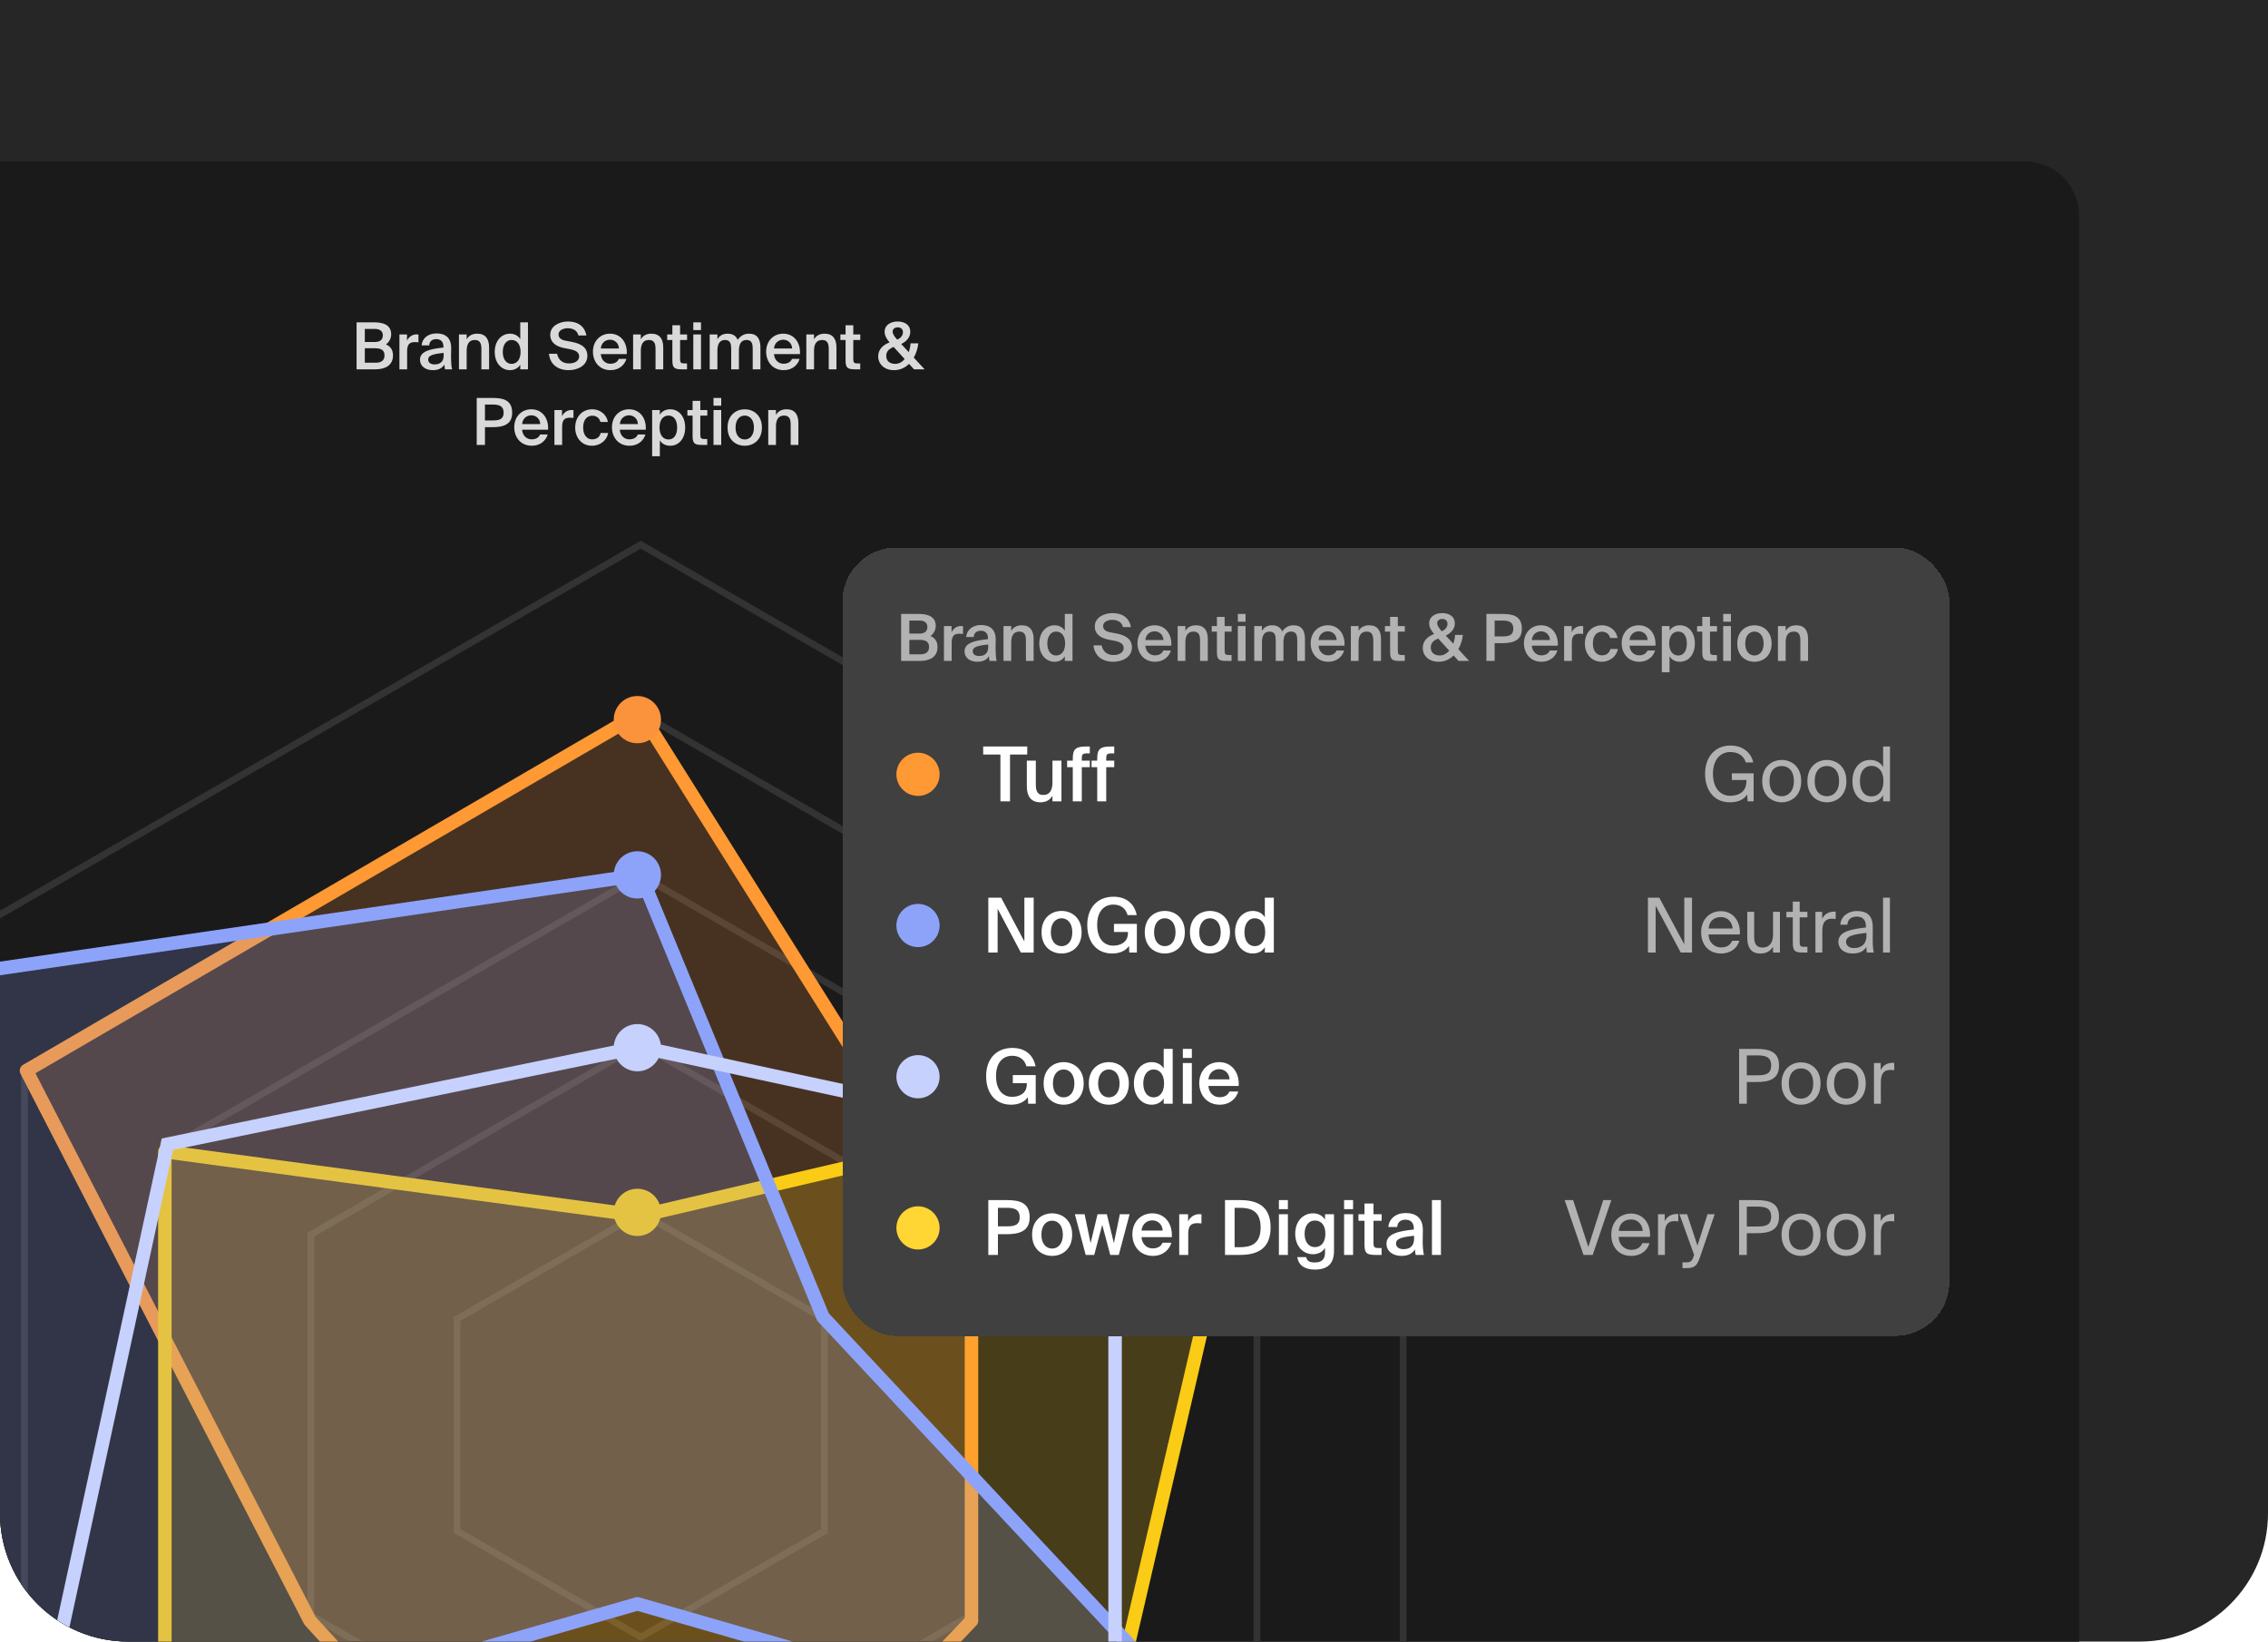 <svg width="420" height="304" viewBox="0 0 420 304" fill="none" xmlns="http://www.w3.org/2000/svg">
<g clip-path="url(#clip0_2988_6396)">
<path d="M0 0H420V280.261C420 293.372 409.372 304 396.261 304H23.739C10.628 304 0 293.372 0 280.261V0Z" fill="#262626"/>
<g clip-path="url(#clip1_2988_6396)">
<path d="M-35 39.895C-35 34.372 -30.523 29.895 -25 29.895H375C380.523 29.895 385 34.372 385 39.895V323.895C385 329.417 380.523 333.895 375 333.895H-25C-30.523 333.895 -35 329.417 -35 323.895V39.895Z" fill="#262626"/>
<g clip-path="url(#clip2_2988_6396)">
<rect x="-96.5" y="17.395" width="543" height="329" rx="10" fill="#1A1A1A"/>
<path d="M66.034 68.394V59.694H69.31C70.894 59.694 72.442 60.127 72.442 61.914C72.442 62.73 71.986 63.45 71.47 63.775C72.19 64.099 72.778 64.662 72.778 65.814C72.778 67.686 71.302 68.394 69.526 68.394H66.034ZM67.558 64.495V67.171H69.586C70.678 67.171 71.206 66.678 71.206 65.814C71.206 64.915 70.666 64.495 69.502 64.495H67.558ZM67.558 60.919V63.331H69.454C70.354 63.331 70.894 62.947 70.894 62.083C70.894 61.315 70.318 60.919 69.454 60.919H67.558ZM77.494 61.95V63.391C77.254 63.367 77.026 63.355 76.81 63.355C75.91 63.355 75.394 63.715 75.394 65.01V68.394H73.966V61.938H75.37V63.09C75.718 62.37 76.342 61.938 77.122 61.926C77.23 61.926 77.386 61.938 77.494 61.95ZM82.157 65.85V65.359C80.117 65.55 79.289 65.85 79.289 66.582C79.289 67.147 79.757 67.483 80.477 67.483C81.533 67.483 82.157 66.954 82.157 65.85ZM80.165 68.55C78.761 68.55 77.777 67.794 77.777 66.618C77.777 64.999 79.769 64.615 82.121 64.362V64.243C82.121 63.139 81.497 62.803 80.777 62.803C80.057 62.803 79.517 63.187 79.481 63.967H78.077C78.173 62.658 79.265 61.746 80.825 61.746C82.373 61.746 83.585 62.455 83.549 64.519C83.549 64.831 83.525 65.599 83.525 66.186C83.525 67.002 83.585 67.855 83.717 68.394H82.409C82.361 68.118 82.325 67.963 82.289 67.519C81.869 68.227 81.125 68.55 80.165 68.55ZM86.421 61.938V62.839C86.793 62.166 87.466 61.794 88.377 61.794C89.938 61.794 90.573 62.803 90.573 64.338V68.394H89.145V64.686C89.145 63.81 89.025 62.959 87.921 62.959C86.817 62.959 86.421 63.798 86.421 64.963V68.394H84.993V61.938H86.421ZM96.344 62.803V59.694H97.772V68.394H96.344V67.543C95.96 68.178 95.288 68.55 94.424 68.55C92.888 68.55 91.616 67.243 91.616 65.166C91.616 63.102 92.888 61.794 94.424 61.794C95.288 61.794 95.96 62.166 96.344 62.803ZM96.404 65.166C96.404 63.678 95.66 62.959 94.736 62.959C93.776 62.959 93.104 63.822 93.104 65.166C93.104 66.546 93.776 67.386 94.736 67.386C95.66 67.386 96.404 66.654 96.404 65.166ZM105.462 64.65L104.406 64.447C103.026 64.159 101.898 63.462 101.898 61.986C101.898 60.367 103.59 59.538 105.186 59.538C106.914 59.538 108.246 60.319 108.594 62.13H107.118C106.866 61.087 105.966 60.786 105.102 60.786C104.43 60.786 103.434 61.087 103.434 61.938C103.434 62.611 103.974 62.947 104.73 63.09L105.798 63.294C107.322 63.583 108.774 64.159 108.774 65.898C108.774 67.662 107.034 68.55 105.318 68.55C103.242 68.55 101.85 67.434 101.658 65.514H103.158C103.434 66.715 104.19 67.302 105.39 67.302C106.422 67.302 107.25 66.835 107.25 65.995C107.25 65.094 106.29 64.806 105.462 64.65ZM116.068 65.575H111.256C111.352 66.775 112.192 67.362 113.008 67.362C113.764 67.362 114.34 67.075 114.592 66.463H115.996C115.708 67.495 114.724 68.55 113.068 68.55C110.992 68.55 109.804 66.978 109.804 65.118C109.804 63.175 111.136 61.794 112.972 61.794C114.952 61.794 116.2 63.414 116.068 65.575ZM112.972 62.91C112.3 62.91 111.388 63.319 111.256 64.531H114.616C114.58 63.523 113.812 62.91 112.972 62.91ZM118.671 61.938V62.839C119.043 62.166 119.715 61.794 120.627 61.794C122.187 61.794 122.823 62.803 122.823 64.338V68.394H121.395V64.686C121.395 63.81 121.275 62.959 120.171 62.959C119.067 62.959 118.671 63.798 118.671 64.963V68.394H117.243V61.938H118.671ZM124.514 61.938V60.234H125.942V61.938H127.238V62.971H125.942V66.487C125.942 67.147 126.098 67.302 126.71 67.302H127.226V68.394H126.17C124.79 68.394 124.514 68.022 124.514 66.703V62.971H123.554V61.938H124.514ZM128.388 59.694H129.816V61.135H128.388V59.694ZM128.388 61.938H129.816V68.394H128.388V61.938ZM132.851 64.963V68.394H131.423V61.938H132.851V62.839C133.223 62.166 133.859 61.794 134.723 61.794C135.731 61.794 136.307 62.215 136.607 62.934C137.171 62.118 137.903 61.794 138.707 61.794C140.243 61.794 140.819 62.803 140.819 64.338V68.394H139.391V64.686C139.391 63.81 139.307 62.959 138.251 62.959C137.195 62.959 136.835 63.798 136.835 64.963V68.394H135.407V64.686C135.407 63.81 135.323 62.959 134.267 62.959C133.211 62.959 132.851 63.798 132.851 64.963ZM148.142 65.575H143.33C143.426 66.775 144.266 67.362 145.082 67.362C145.838 67.362 146.414 67.075 146.666 66.463H148.07C147.782 67.495 146.798 68.55 145.142 68.55C143.066 68.55 141.878 66.978 141.878 65.118C141.878 63.175 143.21 61.794 145.046 61.794C147.026 61.794 148.274 63.414 148.142 65.575ZM145.046 62.91C144.374 62.91 143.462 63.319 143.33 64.531H146.69C146.654 63.523 145.886 62.91 145.046 62.91ZM150.746 61.938V62.839C151.118 62.166 151.79 61.794 152.702 61.794C154.262 61.794 154.898 62.803 154.898 64.338V68.394H153.47V64.686C153.47 63.81 153.35 62.959 152.246 62.959C151.142 62.959 150.746 63.798 150.746 64.963V68.394H149.318V61.938H150.746ZM156.588 61.938V60.234H158.016V61.938H159.312V62.971H158.016V66.487C158.016 67.147 158.172 67.302 158.784 67.302H159.3V68.394H158.244C156.864 68.394 156.588 68.022 156.588 66.703V62.971H155.628V61.938H156.588ZM165.532 68.55C163.78 68.55 162.628 67.434 162.628 65.983C162.628 64.662 163.588 63.834 164.74 63.414C164.176 62.755 163.816 62.118 163.816 61.434C163.816 60.27 164.836 59.538 166.24 59.538C167.344 59.538 168.568 60.031 168.568 61.459C168.568 62.467 167.848 63.258 166.888 63.703L168.28 65.203C168.472 64.686 168.58 64.147 168.616 63.583H170.056C169.96 64.495 169.684 65.406 169.216 66.222L171.22 68.394H169.264L168.34 67.386C167.62 68.106 166.684 68.55 165.532 68.55ZM165.784 67.386C166.468 67.386 167.068 67.038 167.536 66.499L165.496 64.254C164.596 64.591 164.116 65.13 164.116 65.898C164.116 66.811 164.728 67.386 165.784 67.386ZM165.304 61.398C165.304 61.914 165.712 62.419 166.144 62.886L166.156 62.898C166.888 62.575 167.212 62.047 167.212 61.507C167.212 60.919 166.78 60.618 166.252 60.618C165.736 60.618 165.304 60.907 165.304 61.398ZM88.282 73.695H91.15C93.058 73.695 94.846 73.995 94.846 76.43C94.846 78.626 93.226 79.106 91.174 79.106H89.806V82.394H88.282V73.695ZM91.15 74.918H89.806V77.859H91.222C92.374 77.859 93.262 77.691 93.262 76.442C93.262 75.038 92.218 74.918 91.15 74.918ZM101.495 79.575H96.683C96.779 80.775 97.619 81.362 98.435 81.362C99.191 81.362 99.767 81.075 100.019 80.463H101.423C101.135 81.495 100.151 82.55 98.495 82.55C96.419 82.55 95.231 80.978 95.231 79.118C95.231 77.174 96.563 75.794 98.399 75.794C100.379 75.794 101.627 77.415 101.495 79.575ZM98.399 76.91C97.727 76.91 96.815 77.319 96.683 78.531H100.043C100.007 77.522 99.239 76.91 98.399 76.91ZM106.199 75.951V77.391C105.959 77.367 105.731 77.355 105.515 77.355C104.615 77.355 104.099 77.715 104.099 79.01V82.394H102.671V75.939H104.075V77.091C104.423 76.371 105.047 75.939 105.827 75.927C105.935 75.927 106.091 75.939 106.199 75.951ZM109.684 75.794C111.1 75.794 112.324 76.719 112.576 78.147H111.184C111.052 77.463 110.464 76.983 109.684 76.983C108.784 76.983 107.992 77.642 107.992 79.166C107.992 80.703 108.808 81.362 109.648 81.362C110.356 81.362 111.04 81.05 111.232 80.186H112.624C112.336 81.698 111.004 82.55 109.624 82.55C107.752 82.55 106.516 81.099 106.516 79.178C106.516 77.258 107.752 75.794 109.684 75.794ZM119.589 79.575H114.777C114.873 80.775 115.713 81.362 116.529 81.362C117.285 81.362 117.861 81.075 118.113 80.463H119.517C119.229 81.495 118.245 82.55 116.589 82.55C114.513 82.55 113.325 80.978 113.325 79.118C113.325 77.174 114.657 75.794 116.493 75.794C118.473 75.794 119.721 77.415 119.589 79.575ZM116.493 76.91C115.821 76.91 114.909 77.319 114.777 78.531H118.137C118.101 77.522 117.333 76.91 116.493 76.91ZM122.133 79.166C122.133 80.654 122.865 81.386 123.801 81.386C124.809 81.386 125.397 80.546 125.397 79.166C125.397 77.811 124.809 76.959 123.801 76.959C122.865 76.959 122.133 77.678 122.133 79.166ZM120.765 75.939H122.193V76.802C122.577 76.166 123.249 75.794 124.113 75.794C125.697 75.794 126.885 77.103 126.885 79.166C126.885 81.243 125.697 82.55 124.113 82.55C123.249 82.55 122.577 82.178 122.193 81.543V84.495H120.765V75.939ZM128.258 75.939V74.234H129.686V75.939H130.982V76.971H129.686V80.487C129.686 81.147 129.842 81.302 130.454 81.302H130.97V82.394H129.914C128.534 82.394 128.258 82.022 128.258 80.703V76.971H127.298V75.939H128.258ZM132.132 73.695H133.56V75.135H132.132V73.695ZM132.132 75.939H133.56V82.394H132.132V75.939ZM136.211 79.178C136.211 80.666 137.003 81.386 137.915 81.386C138.827 81.386 139.619 80.666 139.619 79.178C139.619 77.691 138.827 76.959 137.915 76.959C137.003 76.959 136.211 77.691 136.211 79.178ZM137.915 75.794C139.487 75.794 141.095 76.85 141.095 79.178C141.095 81.519 139.487 82.55 137.915 82.55C136.343 82.55 134.735 81.519 134.735 79.178C134.735 76.85 136.343 75.794 137.915 75.794ZM143.697 75.939V76.838C144.069 76.166 144.741 75.794 145.653 75.794C147.213 75.794 147.849 76.802 147.849 78.338V82.394H146.421V78.686C146.421 77.811 146.301 76.959 145.197 76.959C144.093 76.959 143.697 77.799 143.697 78.963V82.394H142.269V75.939H143.697Z" fill="#D9D9D9"/>
<path d="M206.797 213.004V314.78L118.655 365.669L30.514 314.78V213.004L118.655 162.114L206.797 213.004Z" stroke="#333333" stroke-width="1.25"/>
<path d="M232.776 198.003V329.779L118.654 395.669L4.532 329.779V198.003L118.654 132.114L232.776 198.003Z" stroke="#333333" stroke-width="1.25"/>
<path d="M259.839 182.378V345.405L118.654 426.918L-22.53 345.405V182.378L118.654 100.865L259.839 182.378Z" stroke="#333333" stroke-width="1.25"/>
<path d="M179.734 228.628V299.155L118.655 334.419L57.577 299.155V228.628L118.655 193.364L179.734 228.628Z" stroke="#333333" stroke-width="1.25"/>
<path d="M152.672 244.253V283.53L118.656 303.17L84.641 283.53V244.253L118.656 224.613L152.672 244.253Z" stroke="#333333" stroke-width="1.25"/>
<path d="M118.655 132.019L4.906 198.268L57.406 300.142L117.405 365.766L179.904 300.142V229.518L118.655 132.019Z" fill="#FB923C" fill-opacity="0.2" stroke="#FF9933" stroke-width="2.5" stroke-linejoin="round"/>
<circle cx="118.031" cy="224.518" r="4.375" fill="#FACC15"/>
<path d="M118.655 225.143L30.531 213.268V313.891L117.405 331.391L206.779 313.891L233.654 198.268L118.655 225.143Z" fill="#FACC15" fill-opacity="0.2" stroke="#FACC15" stroke-width="2.5" stroke-linejoin="round"/>
<path d="M118.655 162.018L-22.594 182.643L4.906 329.516L118.03 297.017L233.028 330.141L152.404 243.892L118.655 162.018Z" fill="#8DA3FA" fill-opacity="0.2" stroke="#8DA3FA" stroke-width="2.5" stroke-linejoin="round"/>
<path d="M30.996 211.895L118.496 193.895L206.496 212.895V313.895L117.496 365.395L5.496 329.395L30.996 211.895Z" stroke="#C6D1FD" stroke-width="2.5"/>
<circle cx="118.031" cy="162.018" r="4.375" fill="#8DA3FA"/>
<circle cx="118.031" cy="133.269" r="4.375" fill="#FB923C"/>
<circle cx="118.031" cy="194.018" r="4.375" fill="#C6D1FD"/>
<g filter="url(#filter0_d_2988_6396)">
<rect x="156" y="95.394" width="205" height="146" rx="10" fill="#404040" shape-rendering="crispEdges"/>
<path d="M166.876 116.395V107.695H170.152C171.736 107.695 173.284 108.127 173.284 109.915C173.284 110.731 172.828 111.451 172.312 111.775C173.032 112.099 173.62 112.663 173.62 113.815C173.62 115.687 172.144 116.395 170.368 116.395H166.876ZM168.4 112.495V115.171H170.428C171.52 115.171 172.048 114.679 172.048 113.815C172.048 112.915 171.508 112.495 170.344 112.495H168.4ZM168.4 108.919V111.331H170.296C171.196 111.331 171.736 110.947 171.736 110.083C171.736 109.315 171.16 108.919 170.296 108.919H168.4ZM178.336 109.951V111.391C178.096 111.367 177.868 111.355 177.652 111.355C176.752 111.355 176.236 111.715 176.236 113.011V116.395H174.808V109.939H176.212V111.091C176.56 110.371 177.184 109.939 177.964 109.927C178.072 109.927 178.228 109.939 178.336 109.951ZM182.999 113.851V113.359C180.959 113.551 180.131 113.851 180.131 114.583C180.131 115.147 180.599 115.483 181.319 115.483C182.375 115.483 182.999 114.955 182.999 113.851ZM181.007 116.551C179.603 116.551 178.619 115.795 178.619 114.619C178.619 112.999 180.611 112.615 182.963 112.363V112.243C182.963 111.139 182.339 110.803 181.619 110.803C180.899 110.803 180.359 111.187 180.323 111.967H178.919C179.015 110.659 180.107 109.747 181.667 109.747C183.215 109.747 184.427 110.455 184.391 112.519C184.391 112.831 184.367 113.599 184.367 114.187C184.367 115.003 184.427 115.855 184.559 116.395H183.251C183.203 116.119 183.167 115.963 183.131 115.519C182.711 116.227 181.967 116.551 181.007 116.551ZM187.263 109.939V110.839C187.635 110.167 188.307 109.795 189.219 109.795C190.779 109.795 191.415 110.803 191.415 112.339V116.395H189.987V112.687C189.987 111.811 189.867 110.959 188.763 110.959C187.659 110.959 187.263 111.799 187.263 112.963V116.395H185.835V109.939H187.263ZM197.186 110.803V107.695H198.614V116.395H197.186V115.543C196.802 116.179 196.13 116.551 195.266 116.551C193.73 116.551 192.458 115.243 192.458 113.167C192.458 111.103 193.73 109.795 195.266 109.795C196.13 109.795 196.802 110.167 197.186 110.803ZM197.246 113.167C197.246 111.679 196.502 110.959 195.578 110.959C194.618 110.959 193.946 111.823 193.946 113.167C193.946 114.547 194.618 115.387 195.578 115.387C196.502 115.387 197.246 114.655 197.246 113.167ZM206.304 112.651L205.248 112.447C203.868 112.159 202.74 111.463 202.74 109.987C202.74 108.367 204.432 107.539 206.028 107.539C207.756 107.539 209.088 108.319 209.436 110.131H207.96C207.708 109.087 206.808 108.787 205.944 108.787C205.271 108.787 204.276 109.087 204.276 109.939C204.276 110.611 204.816 110.947 205.572 111.091L206.64 111.295C208.164 111.583 209.616 112.159 209.616 113.899C209.616 115.663 207.876 116.551 206.16 116.551C204.084 116.551 202.692 115.435 202.5 113.515H204C204.276 114.715 205.032 115.303 206.232 115.303C207.264 115.303 208.092 114.835 208.092 113.995C208.092 113.095 207.132 112.807 206.304 112.651ZM216.909 113.575H212.097C212.193 114.775 213.033 115.363 213.849 115.363C214.605 115.363 215.181 115.075 215.433 114.463H216.837C216.549 115.495 215.565 116.551 213.909 116.551C211.833 116.551 210.645 114.979 210.645 113.119C210.645 111.175 211.977 109.795 213.813 109.795C215.793 109.795 217.041 111.415 216.909 113.575ZM213.813 110.911C213.141 110.911 212.229 111.319 212.097 112.531H215.457C215.421 111.523 214.653 110.911 213.813 110.911ZM219.513 109.939V110.839C219.885 110.167 220.557 109.795 221.469 109.795C223.029 109.795 223.665 110.803 223.665 112.339V116.395H222.237V112.687C222.237 111.811 222.117 110.959 221.013 110.959C219.909 110.959 219.513 111.799 219.513 112.963V116.395H218.085V109.939H219.513ZM225.356 109.939V108.235H226.784V109.939H228.08V110.971H226.784V114.487C226.784 115.147 226.94 115.303 227.552 115.303H228.068V116.395H227.012C225.632 116.395 225.356 116.023 225.356 114.703V110.971H224.396V109.939H225.356ZM229.23 107.695H230.658V109.135H229.23V107.695ZM229.23 109.939H230.658V116.395H229.23V109.939ZM233.693 112.963V116.395H232.265V109.939H233.693V110.839C234.065 110.167 234.701 109.795 235.565 109.795C236.573 109.795 237.149 110.215 237.449 110.935C238.013 110.119 238.745 109.795 239.549 109.795C241.085 109.795 241.661 110.803 241.661 112.339V116.395H240.233V112.687C240.233 111.811 240.149 110.959 239.093 110.959C238.037 110.959 237.677 111.799 237.677 112.963V116.395H236.249V112.687C236.249 111.811 236.165 110.959 235.109 110.959C234.053 110.959 233.693 111.799 233.693 112.963ZM248.984 113.575H244.172C244.268 114.775 245.108 115.363 245.924 115.363C246.68 115.363 247.256 115.075 247.508 114.463H248.912C248.624 115.495 247.64 116.551 245.984 116.551C243.908 116.551 242.72 114.979 242.72 113.119C242.72 111.175 244.052 109.795 245.888 109.795C247.868 109.795 249.116 111.415 248.984 113.575ZM245.888 110.911C245.216 110.911 244.304 111.319 244.172 112.531H247.532C247.496 111.523 246.728 110.911 245.888 110.911ZM251.587 109.939V110.839C251.959 110.167 252.631 109.795 253.543 109.795C255.103 109.795 255.739 110.803 255.739 112.339V116.395H254.311V112.687C254.311 111.811 254.191 110.959 253.087 110.959C251.983 110.959 251.587 111.799 251.587 112.963V116.395H250.159V109.939H251.587ZM257.43 109.939V108.235H258.858V109.939H260.154V110.971H258.858V114.487C258.858 115.147 259.014 115.303 259.626 115.303H260.142V116.395H259.086C257.706 116.395 257.43 116.023 257.43 114.703V110.971H256.47V109.939H257.43ZM266.374 116.551C264.622 116.551 263.47 115.435 263.47 113.983C263.47 112.663 264.43 111.835 265.582 111.415C265.018 110.755 264.658 110.119 264.658 109.435C264.658 108.271 265.678 107.539 267.082 107.539C268.186 107.539 269.41 108.031 269.41 109.459C269.41 110.467 268.69 111.259 267.73 111.703L269.122 113.203C269.314 112.687 269.422 112.147 269.458 111.583H270.898C270.802 112.495 270.526 113.407 270.058 114.223L272.062 116.395H270.106L269.182 115.387C268.462 116.107 267.526 116.551 266.374 116.551ZM266.626 115.387C267.31 115.387 267.91 115.039 268.378 114.499L266.338 112.255C265.438 112.591 264.958 113.131 264.958 113.899C264.958 114.811 265.57 115.387 266.626 115.387ZM266.146 109.399C266.146 109.915 266.554 110.419 266.986 110.887L266.998 110.899C267.73 110.575 268.054 110.047 268.054 109.507C268.054 108.919 267.622 108.619 267.094 108.619C266.578 108.619 266.146 108.907 266.146 109.399ZM275.263 107.695H278.131C280.039 107.695 281.827 107.995 281.827 110.431C281.827 112.627 280.207 113.107 278.155 113.107H276.787V116.395H275.263V107.695ZM278.131 108.919H276.787V111.859H278.203C279.355 111.859 280.243 111.691 280.243 110.443C280.243 109.039 279.199 108.919 278.131 108.919ZM288.476 113.575H283.664C283.76 114.775 284.6 115.363 285.416 115.363C286.172 115.363 286.748 115.075 287 114.463H288.404C288.116 115.495 287.132 116.551 285.476 116.551C283.4 116.551 282.212 114.979 282.212 113.119C282.212 111.175 283.544 109.795 285.38 109.795C287.36 109.795 288.608 111.415 288.476 113.575ZM285.38 110.911C284.708 110.911 283.796 111.319 283.664 112.531H287.024C286.988 111.523 286.22 110.911 285.38 110.911ZM293.18 109.951V111.391C292.94 111.367 292.712 111.355 292.496 111.355C291.596 111.355 291.08 111.715 291.08 113.011V116.395H289.652V109.939H291.056V111.091C291.404 110.371 292.028 109.939 292.808 109.927C292.916 109.927 293.072 109.939 293.18 109.951ZM296.665 109.795C298.081 109.795 299.305 110.719 299.557 112.147H298.165C298.033 111.463 297.445 110.983 296.665 110.983C295.765 110.983 294.973 111.643 294.973 113.167C294.973 114.703 295.789 115.363 296.629 115.363C297.337 115.363 298.021 115.051 298.213 114.187H299.605C299.317 115.699 297.985 116.551 296.605 116.551C294.733 116.551 293.497 115.099 293.497 113.179C293.497 111.259 294.733 109.795 296.665 109.795ZM306.57 113.575H301.758C301.854 114.775 302.694 115.363 303.51 115.363C304.266 115.363 304.842 115.075 305.094 114.463H306.498C306.21 115.495 305.226 116.551 303.57 116.551C301.494 116.551 300.306 114.979 300.306 113.119C300.306 111.175 301.638 109.795 303.474 109.795C305.454 109.795 306.702 111.415 306.57 113.575ZM303.474 110.911C302.802 110.911 301.89 111.319 301.758 112.531H305.118C305.082 111.523 304.314 110.911 303.474 110.911ZM309.113 113.167C309.113 114.655 309.845 115.387 310.781 115.387C311.789 115.387 312.377 114.547 312.377 113.167C312.377 111.811 311.789 110.959 310.781 110.959C309.845 110.959 309.113 111.679 309.113 113.167ZM307.745 109.939H309.173V110.803C309.557 110.167 310.229 109.795 311.093 109.795C312.677 109.795 313.865 111.103 313.865 113.167C313.865 115.243 312.677 116.551 311.093 116.551C310.229 116.551 309.557 116.179 309.173 115.543V118.495H307.745V109.939ZM315.238 109.939V108.235H316.666V109.939H317.962V110.971H316.666V114.487C316.666 115.147 316.822 115.303 317.434 115.303H317.95V116.395H316.894C315.514 116.395 315.238 116.023 315.238 114.703V110.971H314.278V109.939H315.238ZM319.113 107.695H320.541V109.135H319.113V107.695ZM319.113 109.939H320.541V116.395H319.113V109.939ZM323.192 113.179C323.192 114.667 323.984 115.387 324.896 115.387C325.808 115.387 326.6 114.667 326.6 113.179C326.6 111.691 325.808 110.959 324.896 110.959C323.984 110.959 323.192 111.691 323.192 113.179ZM324.896 109.795C326.468 109.795 328.076 110.851 328.076 113.179C328.076 115.519 326.468 116.551 324.896 116.551C323.324 116.551 321.716 115.519 321.716 113.179C321.716 110.851 323.324 109.795 324.896 109.795ZM330.677 109.939V110.839C331.049 110.167 331.721 109.795 332.633 109.795C334.193 109.795 334.829 110.803 334.829 112.339V116.395H333.401V112.687C333.401 111.811 333.281 110.959 332.177 110.959C331.073 110.959 330.677 111.799 330.677 112.963V116.395H329.249V109.939H330.677Z" fill="#B2B2B2"/>
<circle cx="170" cy="137.395" r="4" fill="#FF9933"/>
<path d="M185.262 142.395V133.729H182.07V132.245H190.232V133.729H187.04V142.395H185.262ZM194.9 142.395V141.359C194.466 142.143 193.696 142.577 192.674 142.577C190.882 142.577 190.154 141.401 190.154 139.609V134.863H191.82V139.203C191.82 140.225 191.96 141.219 193.206 141.219C194.452 141.219 194.9 140.239 194.9 138.881V134.863H196.566V142.395H194.9ZM198.666 134.863V134.401C198.666 132.651 199.324 132.245 201.158 132.245H201.816V133.519H201.34C200.514 133.519 200.332 133.673 200.332 134.457V134.863H201.816V136.067H200.332V142.395H198.666V136.067H197.616V134.863H198.666ZM203.191 134.863V134.401C203.191 132.651 203.849 132.245 205.683 132.245H206.341V133.519H205.865C205.039 133.519 204.857 133.673 204.857 134.457V134.863H206.341V136.067H204.857V142.395H203.191V136.067H202.141V134.863H203.191Z" fill="white"/>
<path d="M320.475 132.063C322.575 132.063 324.255 133.239 324.675 135.199H323.289C322.953 134.065 322.029 133.267 320.405 133.267C318.613 133.267 317.213 134.667 317.213 137.299C317.213 139.875 318.543 141.373 320.405 141.373C321.749 141.373 323.401 140.813 323.401 138.713V138.447H320.713V137.215H324.745V142.395H323.625L323.555 141.121C322.897 142.171 321.707 142.577 320.349 142.577C317.437 142.577 315.757 140.379 315.757 137.299C315.757 134.163 317.619 132.063 320.475 132.063ZM327.692 138.657C327.692 140.673 328.784 141.457 329.946 141.457C331.108 141.457 332.2 140.589 332.2 138.657C332.2 136.641 331.108 135.857 329.946 135.857C328.784 135.857 327.692 136.599 327.692 138.657ZM329.946 134.737C331.696 134.737 333.558 135.927 333.558 138.657C333.558 141.387 331.696 142.577 329.946 142.577C328.196 142.577 326.334 141.387 326.334 138.657C326.334 135.927 328.196 134.737 329.946 134.737ZM336.06 138.657C336.06 140.673 337.152 141.457 338.314 141.457C339.476 141.457 340.568 140.589 340.568 138.657C340.568 136.641 339.476 135.857 338.314 135.857C337.152 135.857 336.06 136.599 336.06 138.657ZM338.314 134.737C340.064 134.737 341.926 135.927 341.926 138.657C341.926 141.387 340.064 142.577 338.314 142.577C336.564 142.577 334.702 141.387 334.702 138.657C334.702 135.927 336.564 134.737 338.314 134.737ZM348.725 136.053V132.245H349.999V142.395H348.725V141.261C348.263 142.059 347.479 142.577 346.261 142.577C344.525 142.577 343.041 141.163 343.041 138.657C343.041 136.193 344.525 134.737 346.261 134.737C347.479 134.737 348.263 135.255 348.725 136.053ZM348.781 138.657C348.781 136.669 347.717 135.829 346.583 135.829C345.281 135.829 344.427 136.851 344.427 138.657C344.427 140.463 345.281 141.485 346.583 141.485C347.717 141.485 348.781 140.645 348.781 138.657Z" fill="#B2B2B2"/>
<circle cx="170" cy="165.395" r="4" fill="#8DA3FA"/>
<path d="M191.422 170.395H189.042L184.744 162.289V170.395H183.022V160.245H185.402L189.7 168.351V160.245H191.422V170.395ZM194.601 166.643C194.601 168.379 195.525 169.219 196.589 169.219C197.653 169.219 198.577 168.379 198.577 166.643C198.577 164.907 197.653 164.053 196.589 164.053C195.525 164.053 194.601 164.907 194.601 166.643ZM196.589 162.695C198.423 162.695 200.299 163.927 200.299 166.643C200.299 169.373 198.423 170.577 196.589 170.577C194.755 170.577 192.879 169.373 192.879 166.643C192.879 163.927 194.755 162.695 196.589 162.695ZM206.218 160.063C208.5 160.063 210.068 161.295 210.502 163.465H208.808C208.472 162.219 207.52 161.519 206.176 161.519C204.44 161.519 203.18 162.793 203.18 165.285C203.18 167.749 204.37 169.121 206.162 169.121C207.366 169.121 208.878 168.589 208.878 166.783V166.587H206.288V165.089H210.53V170.395H209.13L209.074 169.177C208.472 170.073 207.366 170.577 205.966 170.577C203.082 170.577 201.346 168.477 201.346 165.285C201.346 162.135 203.194 160.063 206.218 160.063ZM213.715 166.643C213.715 168.379 214.639 169.219 215.703 169.219C216.767 169.219 217.691 168.379 217.691 166.643C217.691 164.907 216.767 164.053 215.703 164.053C214.639 164.053 213.715 164.907 213.715 166.643ZM215.703 162.695C217.537 162.695 219.413 163.927 219.413 166.643C219.413 169.373 217.537 170.577 215.703 170.577C213.869 170.577 211.993 169.373 211.993 166.643C211.993 163.927 213.869 162.695 215.703 162.695ZM222.082 166.643C222.082 168.379 223.006 169.219 224.07 169.219C225.134 169.219 226.058 168.379 226.058 166.643C226.058 164.907 225.134 164.053 224.07 164.053C223.006 164.053 222.082 164.907 222.082 166.643ZM224.07 162.695C225.904 162.695 227.78 163.927 227.78 166.643C227.78 169.373 225.904 170.577 224.07 170.577C222.236 170.577 220.36 169.373 220.36 166.643C220.36 163.927 222.236 162.695 224.07 162.695ZM234.229 163.871V160.245H235.895V170.395H234.229V169.401C233.781 170.143 232.997 170.577 231.989 170.577C230.197 170.577 228.713 169.051 228.713 166.629C228.713 164.221 230.197 162.695 231.989 162.695C232.997 162.695 233.781 163.129 234.229 163.871ZM234.299 166.629C234.299 164.893 233.431 164.053 232.353 164.053C231.233 164.053 230.449 165.061 230.449 166.629C230.449 168.239 231.233 169.219 232.353 169.219C233.431 169.219 234.299 168.365 234.299 166.629Z" fill="white"/>
<path d="M313.335 170.395H311.249L306.601 161.729V170.395H305.173V160.245H307.273L311.907 168.883V160.245H313.335V170.395ZM322.195 167.049H316.399C316.441 168.673 317.617 169.457 318.723 169.457C319.843 169.457 320.459 168.953 320.781 168.211H322.097C321.761 169.499 320.557 170.577 318.723 170.577C316.343 170.577 315.027 168.869 315.027 166.643C315.027 164.249 316.623 162.737 318.681 162.737C320.991 162.737 322.349 164.655 322.195 167.049ZM318.681 163.829C317.561 163.829 316.525 164.445 316.413 165.957H320.851C320.809 164.893 320.039 163.829 318.681 163.829ZM328.342 170.395V169.317C327.908 170.031 327.222 170.577 325.976 170.577C324.24 170.577 323.568 169.401 323.568 167.679V162.863H324.842V167.301C324.842 168.463 325.024 169.471 326.424 169.471C327.642 169.471 328.342 168.631 328.342 167.007V162.863H329.616V170.395H328.342ZM332.001 162.863V160.973H333.275V162.863H334.703V163.885H333.275V168.351C333.275 169.135 333.331 169.331 334.059 169.331H334.703V170.395H333.779C332.337 170.395 332.001 170.073 332.001 168.505V163.885H330.811V162.863H332.001ZM339.942 162.835V164.193C339.676 164.151 339.438 164.137 339.228 164.137C338.052 164.137 337.464 164.781 337.464 166.447V170.395H336.19V162.863H337.436V164.179C337.814 163.325 338.57 162.863 339.564 162.821C339.69 162.821 339.788 162.821 339.942 162.835ZM345.639 167.245V166.769C343.329 166.993 341.859 167.343 341.859 168.379C341.859 169.093 342.405 169.569 343.315 169.569C344.505 169.569 345.639 169.023 345.639 167.245ZM343.035 170.577C341.621 170.577 340.445 169.793 340.445 168.407C340.445 166.629 342.461 166.097 345.541 165.761V165.579C345.541 164.193 344.785 163.745 343.833 163.745C342.769 163.745 342.167 164.305 342.111 165.243H340.795C340.907 163.619 342.363 162.709 343.819 162.709C345.905 162.709 346.829 163.689 346.815 165.817L346.801 167.553C346.787 168.827 346.843 169.681 346.997 170.395H345.709C345.667 170.115 345.625 169.807 345.611 169.359C345.149 170.143 344.379 170.577 343.035 170.577ZM349.987 160.245V170.395H348.713V160.245H349.987Z" fill="#B2B2B2"/>
<circle cx="170" cy="193.395" r="4" fill="#C6D1FD"/>
<path d="M187.488 188.063C189.77 188.063 191.338 189.295 191.772 191.465H190.078C189.742 190.219 188.79 189.519 187.446 189.519C185.71 189.519 184.45 190.793 184.45 193.285C184.45 195.749 185.64 197.121 187.432 197.121C188.636 197.121 190.148 196.589 190.148 194.783V194.587H187.558V193.089H191.8V198.395H190.4L190.344 197.177C189.742 198.073 188.636 198.577 187.236 198.577C184.352 198.577 182.616 196.477 182.616 193.285C182.616 190.135 184.464 188.063 187.488 188.063ZM194.984 194.643C194.984 196.379 195.908 197.219 196.972 197.219C198.036 197.219 198.96 196.379 198.96 194.643C198.96 192.907 198.036 192.053 196.972 192.053C195.908 192.053 194.984 192.907 194.984 194.643ZM196.972 190.695C198.806 190.695 200.682 191.927 200.682 194.643C200.682 197.373 198.806 198.577 196.972 198.577C195.138 198.577 193.262 197.373 193.262 194.643C193.262 191.927 195.138 190.695 196.972 190.695ZM203.351 194.643C203.351 196.379 204.275 197.219 205.339 197.219C206.403 197.219 207.327 196.379 207.327 194.643C207.327 192.907 206.403 192.053 205.339 192.053C204.275 192.053 203.351 192.907 203.351 194.643ZM205.339 190.695C207.173 190.695 209.049 191.927 209.049 194.643C209.049 197.373 207.173 198.577 205.339 198.577C203.505 198.577 201.629 197.373 201.629 194.643C201.629 191.927 203.505 190.695 205.339 190.695ZM215.499 191.871V188.245H217.165V198.395H215.499V197.401C215.051 198.143 214.267 198.577 213.258 198.577C211.467 198.577 209.983 197.051 209.983 194.629C209.983 192.221 211.467 190.695 213.258 190.695C214.267 190.695 215.051 191.129 215.499 191.871ZM215.569 194.629C215.569 192.893 214.701 192.053 213.623 192.053C212.503 192.053 211.719 193.061 211.719 194.629C211.719 196.239 212.503 197.219 213.623 197.219C214.701 197.219 215.569 196.365 215.569 194.629ZM219.045 188.245H220.711V189.925H219.045V188.245ZM219.045 190.863H220.711V198.395H219.045V190.863ZM229.39 195.105H223.776C223.888 196.505 224.868 197.191 225.82 197.191C226.702 197.191 227.374 196.855 227.668 196.141H229.306C228.97 197.345 227.822 198.577 225.89 198.577C223.468 198.577 222.082 196.743 222.082 194.573C222.082 192.305 223.636 190.695 225.778 190.695C228.088 190.695 229.544 192.585 229.39 195.105ZM225.778 191.997C224.994 191.997 223.93 192.473 223.776 193.887H227.696C227.654 192.711 226.758 191.997 225.778 191.997Z" fill="white"/>
<path d="M322.058 188.245H325.236C327.714 188.245 329.45 188.805 329.45 191.311C329.45 193.831 327.714 194.377 325.236 194.377H323.486V198.395H322.058V188.245ZM325.348 189.449H323.486V193.131H325.348C326.846 193.131 327.994 192.977 327.994 191.311C327.994 189.659 326.846 189.449 325.348 189.449ZM331.274 194.657C331.274 196.673 332.366 197.457 333.528 197.457C334.69 197.457 335.782 196.589 335.782 194.657C335.782 192.641 334.69 191.857 333.528 191.857C332.366 191.857 331.274 192.599 331.274 194.657ZM333.528 190.737C335.278 190.737 337.14 191.927 337.14 194.657C337.14 197.387 335.278 198.577 333.528 198.577C331.778 198.577 329.916 197.387 329.916 194.657C329.916 191.927 331.778 190.737 333.528 190.737ZM339.642 194.657C339.642 196.673 340.734 197.457 341.896 197.457C343.058 197.457 344.15 196.589 344.15 194.657C344.15 192.641 343.058 191.857 341.896 191.857C340.734 191.857 339.642 192.599 339.642 194.657ZM341.896 190.737C343.646 190.737 345.508 191.927 345.508 194.657C345.508 197.387 343.646 198.577 341.896 198.577C340.146 198.577 338.284 197.387 338.284 194.657C338.284 191.927 340.146 190.737 341.896 190.737ZM350.783 190.835V192.193C350.517 192.151 350.279 192.137 350.069 192.137C348.893 192.137 348.305 192.781 348.305 194.447V198.395H347.031V190.863H348.277V192.179C348.655 191.325 349.411 190.863 350.405 190.821C350.531 190.821 350.629 190.821 350.783 190.835Z" fill="#B2B2B2"/>
<circle cx="170" cy="221.395" r="4" fill="#FFD633"/>
<path d="M183.022 216.245H186.368C188.594 216.245 190.68 216.595 190.68 219.437C190.68 221.999 188.79 222.559 186.396 222.559H184.8V226.395H183.022V216.245ZM186.368 217.673H184.8V221.103H186.452C187.796 221.103 188.832 220.907 188.832 219.451C188.832 217.813 187.614 217.673 186.368 217.673ZM192.851 222.643C192.851 224.379 193.775 225.219 194.839 225.219C195.903 225.219 196.827 224.379 196.827 222.643C196.827 220.907 195.903 220.053 194.839 220.053C193.775 220.053 192.851 220.907 192.851 222.643ZM194.839 218.695C196.673 218.695 198.549 219.927 198.549 222.643C198.549 225.373 196.673 226.577 194.839 226.577C193.005 226.577 191.129 225.373 191.129 222.643C191.129 219.927 193.005 218.695 194.839 218.695ZM201.962 224.211L203.25 218.863H204.972L206.274 224.211L207.38 218.863H209.186L207.184 226.395H205.602L204.118 220.823L202.634 226.395H201.052L199.05 218.863H200.856L201.962 224.211ZM217.004 223.105H211.39C211.502 224.505 212.482 225.191 213.434 225.191C214.316 225.191 214.988 224.855 215.282 224.141H216.92C216.584 225.345 215.436 226.577 213.504 226.577C211.082 226.577 209.696 224.743 209.696 222.573C209.696 220.305 211.25 218.695 213.392 218.695C215.702 218.695 217.158 220.585 217.004 223.105ZM213.392 219.997C212.608 219.997 211.544 220.473 211.39 221.887H215.31C215.268 220.711 214.372 219.997 213.392 219.997ZM222.492 218.877V220.557C222.212 220.529 221.946 220.515 221.694 220.515C220.644 220.515 220.042 220.935 220.042 222.447V226.395H218.376V218.863H220.014V220.207C220.42 219.367 221.148 218.863 222.058 218.849C222.184 218.849 222.366 218.863 222.492 218.877ZM233.448 221.313C233.448 218.107 231.488 217.673 229.542 217.673H228.632V224.967H229.542C231.488 224.967 233.448 224.519 233.448 221.313ZM226.854 216.245H229.626C232.832 216.245 235.296 217.351 235.296 221.313C235.296 225.275 232.832 226.395 229.626 226.395H226.854V216.245ZM236.833 216.245H238.499V217.925H236.833V216.245ZM236.833 218.863H238.499V226.395H236.833V218.863ZM245.372 219.871V218.863H247.038V225.639C247.038 226.857 246.73 227.739 246.128 228.299C245.526 228.859 244.63 229.111 243.454 229.111C241.802 229.111 240.5 228.453 240.234 226.801H241.886C242.04 227.515 242.488 227.795 243.496 227.795C244.238 227.795 244.714 227.585 244.994 227.249C245.274 226.927 245.372 226.465 245.372 225.975V225.093C244.924 225.835 244.14 226.269 243.132 226.269C241.34 226.269 239.856 224.827 239.856 222.475C239.856 220.123 241.34 218.695 243.132 218.695C244.14 218.695 244.924 219.129 245.372 219.871ZM245.442 222.475C245.442 220.795 244.574 220.025 243.496 220.025C242.376 220.025 241.592 220.963 241.592 222.475C241.592 224.029 242.376 224.953 243.496 224.953C244.574 224.953 245.442 224.169 245.442 222.475ZM248.905 216.245H250.571V217.925H248.905V216.245ZM248.905 218.863H250.571V226.395H248.905V218.863ZM252.684 218.863V216.875H254.35V218.863H255.862V220.067H254.35V224.169C254.35 224.939 254.532 225.121 255.246 225.121H255.848V226.395H254.616C253.006 226.395 252.684 225.961 252.684 224.421V220.067H251.564V218.863H252.684ZM261.866 223.427V222.853C259.486 223.077 258.52 223.427 258.52 224.281C258.52 224.939 259.066 225.331 259.906 225.331C261.138 225.331 261.866 224.715 261.866 223.427ZM259.542 226.577C257.904 226.577 256.756 225.695 256.756 224.323C256.756 222.433 259.08 221.985 261.824 221.691V221.551C261.824 220.263 261.096 219.871 260.256 219.871C259.416 219.871 258.786 220.319 258.744 221.229H257.106C257.218 219.703 258.492 218.639 260.312 218.639C262.118 218.639 263.532 219.465 263.49 221.873C263.49 222.237 263.462 223.133 263.462 223.819C263.462 224.771 263.532 225.765 263.686 226.395H262.16C262.104 226.073 262.062 225.891 262.02 225.373C261.53 226.199 260.662 226.577 259.542 226.577ZM266.84 216.245V226.395H265.174V216.245H266.84Z" fill="white"/>
<path d="M289.754 216.245H291.322L294.136 224.925L296.894 216.245H298.392L294.948 226.395H293.24L289.754 216.245ZM305.556 223.049H299.76C299.802 224.673 300.978 225.457 302.084 225.457C303.204 225.457 303.82 224.953 304.142 224.211H305.458C305.122 225.499 303.918 226.577 302.084 226.577C299.704 226.577 298.388 224.869 298.388 222.643C298.388 220.249 299.984 218.737 302.042 218.737C304.352 218.737 305.71 220.655 305.556 223.049ZM302.042 219.829C300.922 219.829 299.886 220.445 299.774 221.957H304.212C304.17 220.893 303.4 219.829 302.042 219.829ZM310.793 218.835V220.193C310.527 220.151 310.289 220.137 310.079 220.137C308.903 220.137 308.315 220.781 308.315 222.447V226.395H307.041V218.863H308.287V220.179C308.665 219.325 309.421 218.863 310.415 218.821C310.541 218.821 310.639 218.821 310.793 218.835ZM316.204 218.863H317.534L314.846 226.717C314.286 228.341 313.922 228.845 312.228 228.845H311.57V227.781H312.088C312.928 227.781 313.334 227.725 313.67 226.549L313.726 226.395L311.01 218.863H312.424L314.342 224.673L316.204 218.863ZM322.058 216.245H325.236C327.714 216.245 329.45 216.805 329.45 219.311C329.45 221.831 327.714 222.377 325.236 222.377H323.486V226.395H322.058V216.245ZM325.348 217.449H323.486V221.131H325.348C326.846 221.131 327.994 220.977 327.994 219.311C327.994 217.659 326.846 217.449 325.348 217.449ZM331.274 222.657C331.274 224.673 332.366 225.457 333.528 225.457C334.69 225.457 335.782 224.589 335.782 222.657C335.782 220.641 334.69 219.857 333.528 219.857C332.366 219.857 331.274 220.599 331.274 222.657ZM333.528 218.737C335.278 218.737 337.14 219.927 337.14 222.657C337.14 225.387 335.278 226.577 333.528 226.577C331.778 226.577 329.916 225.387 329.916 222.657C329.916 219.927 331.778 218.737 333.528 218.737ZM339.642 222.657C339.642 224.673 340.734 225.457 341.896 225.457C343.058 225.457 344.15 224.589 344.15 222.657C344.15 220.641 343.058 219.857 341.896 219.857C340.734 219.857 339.642 220.599 339.642 222.657ZM341.896 218.737C343.646 218.737 345.508 219.927 345.508 222.657C345.508 225.387 343.646 226.577 341.896 226.577C340.146 226.577 338.284 225.387 338.284 222.657C338.284 219.927 340.146 218.737 341.896 218.737ZM350.783 218.835V220.193C350.517 220.151 350.279 220.137 350.069 220.137C348.893 220.137 348.305 220.781 348.305 222.447V226.395H347.031V218.863H348.277V220.179C348.655 219.325 349.411 218.863 350.405 218.821C350.531 218.821 350.629 218.821 350.783 218.835Z" fill="#B2B2B2"/>
</g>
</g>
</g>
</g>
<defs>
<filter id="filter0_d_2988_6396" x="146" y="91.394" width="225" height="166" filterUnits="userSpaceOnUse" color-interpolation-filters="sRGB">
<feFlood flood-opacity="0" result="BackgroundImageFix"/>
<feColorMatrix in="SourceAlpha" type="matrix" values="0 0 0 0 0 0 0 0 0 0 0 0 0 0 0 0 0 0 127 0" result="hardAlpha"/>
<feOffset dy="6"/>
<feGaussianBlur stdDeviation="5"/>
<feComposite in2="hardAlpha" operator="out"/>
<feColorMatrix type="matrix" values="0 0 0 0 0 0 0 0 0 0 0 0 0 0 0 0 0 0 0.05 0"/>
<feBlend mode="normal" in2="BackgroundImageFix" result="effect1_dropShadow_2988_6396"/>
<feBlend mode="normal" in="SourceGraphic" in2="effect1_dropShadow_2988_6396" result="shape"/>
</filter>
<clipPath id="clip0_2988_6396">
<path d="M0 0H420V280.261C420 293.372 409.372 304 396.261 304H23.739C10.628 304 0 293.372 0 280.261V0Z" fill="white"/>
</clipPath>
<clipPath id="clip1_2988_6396">
<path d="M-35 39.895C-35 34.372 -30.523 29.895 -25 29.895H375C380.523 29.895 385 34.372 385 39.895V323.895C385 329.417 380.523 333.895 375 333.895H-25C-30.523 333.895 -35 329.417 -35 323.895V39.895Z" fill="white"/>
</clipPath>
<clipPath id="clip2_2988_6396">
<rect x="-96.5" y="17.395" width="543" height="329" rx="10" fill="white"/>
</clipPath>
</defs>
</svg>
